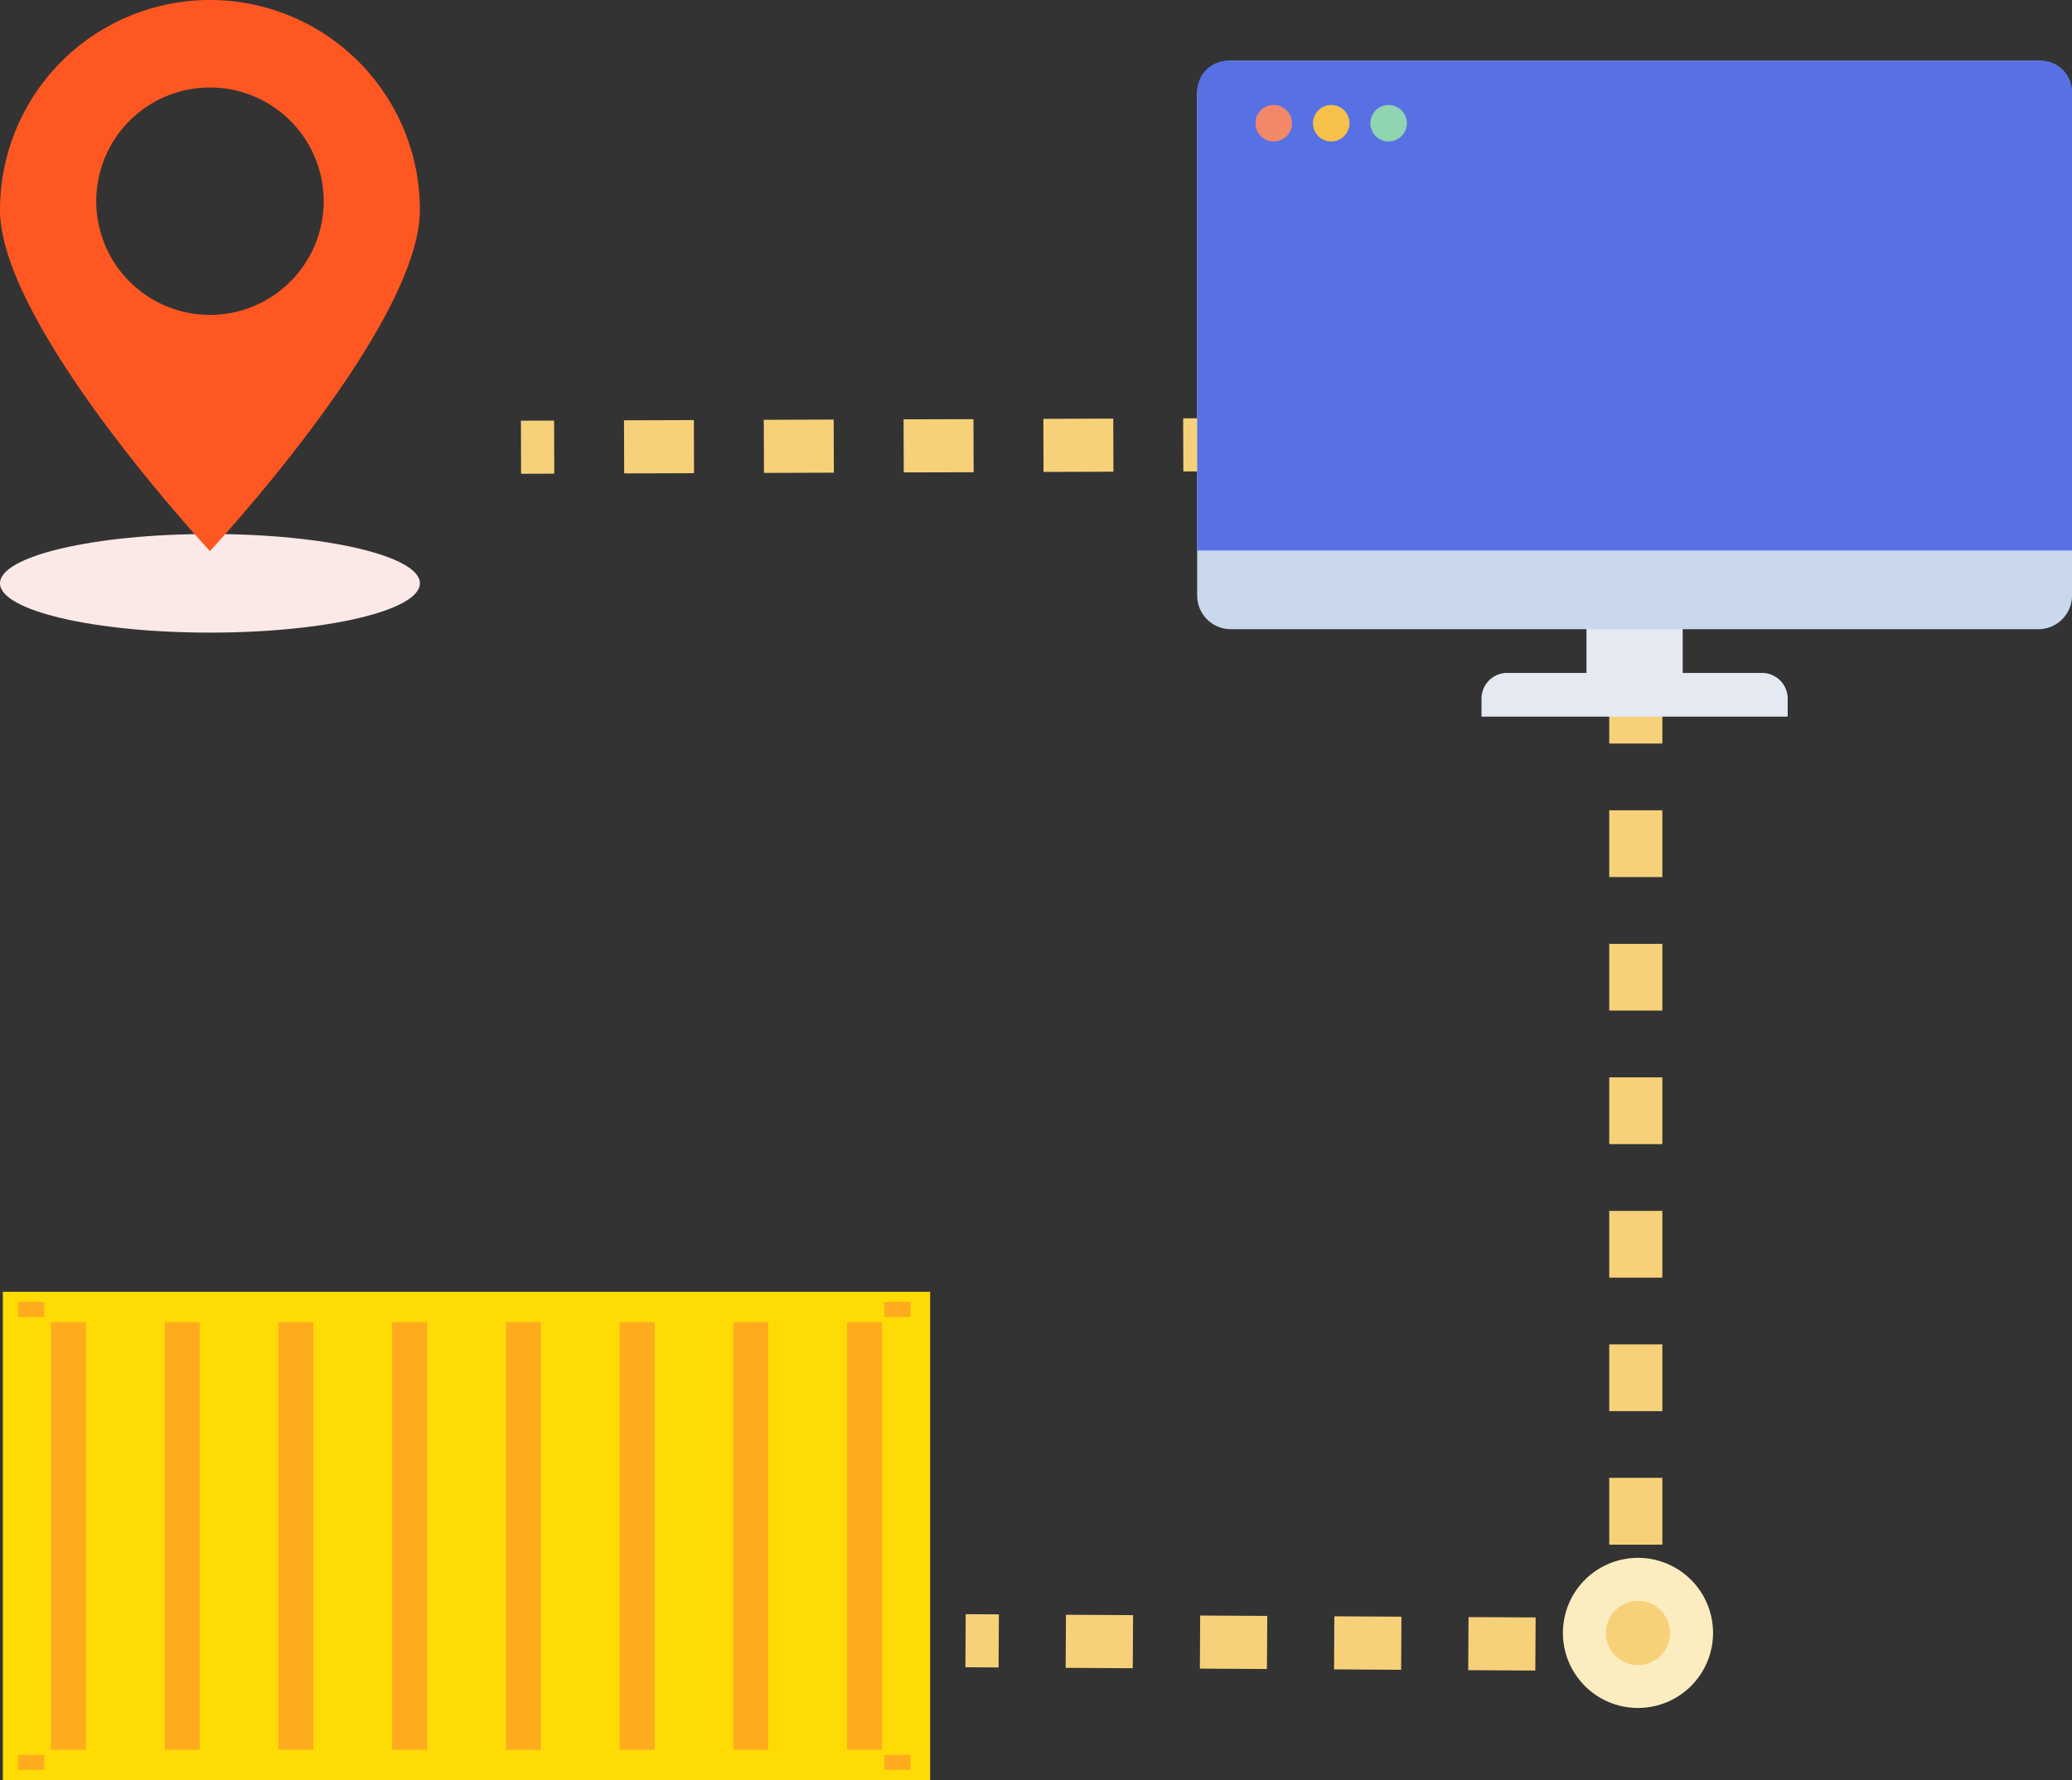 <svg id="STEP02" xmlns="http://www.w3.org/2000/svg" xmlns:xlink="http://www.w3.org/1999/xlink" width="147.727" height="126.928" viewBox="0 0 147.727 126.928">
  <rect x="0" y="0" width="147.727" height="126.928" fill="#333333" stroke="none"/>
  <defs>
    <clipPath id="clip-path">
      <rect id="사각형_251" data-name="사각형 251" width="147.727" height="126.928" fill="none"/>
    </clipPath>
    <clipPath id="clip-path-2">
      <rect id="사각형_215" data-name="사각형 215" width="6.861" height="8.108" fill="none"/>
    </clipPath>
    <clipPath id="clip-path-3">
      <rect id="사각형_216" data-name="사각형 216" width="21.83" height="3.119" fill="none"/>
    </clipPath>
    <clipPath id="clip-path-4">
      <rect id="사각형_217" data-name="사각형 217" width="62.372" height="40.542" fill="none"/>
    </clipPath>
    <clipPath id="clip-path-5">
      <rect id="사각형_218" data-name="사각형 218" width="62.372" height="34.928" fill="none"/>
    </clipPath>
    <clipPath id="clip-path-6">
      <rect id="사각형_219" data-name="사각형 219" width="2.604" height="2.604" fill="none"/>
    </clipPath>
    <clipPath id="clip-path-9">
      <rect id="사각형_223" data-name="사각형 223" width="66.115" height="34.813" fill="none"/>
    </clipPath>
    <clipPath id="clip-path-10">
      <rect id="사각형_225" data-name="사각형 225" width="1.871" height="1.077" fill="none"/>
    </clipPath>
    <clipPath id="clip-path-14">
      <rect id="사각형_233" data-name="사각형 233" width="2.495" height="30.489" fill="none"/>
    </clipPath>
    <clipPath id="clip-path-16">
      <rect id="사각형_237" data-name="사각형 237" width="2.494" height="30.489" fill="none"/>
    </clipPath>
    <clipPath id="clip-path-22">
      <rect id="사각형_248" data-name="사각형 248" width="29.939" height="7.031" fill="none"/>
    </clipPath>
    <clipPath id="clip-path-23">
      <rect id="사각형_249" data-name="사각형 249" width="10.705" height="10.705" fill="none"/>
    </clipPath>
    <clipPath id="clip-path-24">
      <rect id="사각형_250" data-name="사각형 250" width="4.577" height="4.577" fill="none"/>
    </clipPath>
  </defs>
  <rect id="사각형_212" data-name="사각형 212" width="2.366" height="3.786" transform="matrix(1, -0.003, 0.003, 1, 37.14, 29.998)" fill="#f7d179"/>
  <path id="패스_269" data-name="패스 269" d="M94.021,66.868l-.013-3.786,4.983-.018L99,66.851Zm9.966-.035-.013-3.786,4.983-.018.013,3.786Zm9.967-.035-.013-3.786L118.924,63l.013,3.786Zm9.966-.035-.013-3.786,4.983-.018.013,3.786Zm9.967-.035-.013-3.786,4.983-.018.013,3.786Zm9.966-.035-.013-3.786,4.983-.017.013,3.786Zm9.967-.035-.013-3.786,4.983-.017.013,3.786Z" transform="translate(-49.519 -33.11)" fill="#f7d179"/>
  <path id="패스_270" data-name="패스 270" d="M245.69,67.054H241.9v-.467l-.467,0-.013-3.786,4.266-.015Z" transform="translate(-127.171 -33.074)" fill="#f7d179"/>
  <path id="패스_271" data-name="패스 271" d="M246.225,153.265h-3.786V148.5h3.786Zm0-9.52h-3.786v-4.76h3.786Zm0-9.521h-3.786v-4.76h3.786Zm0-9.52h-3.786v-4.761h3.786Zm0-9.521h-3.786v-4.76h3.786Zm0-9.521h-3.786V100.9h3.786Zm0-9.52h-3.786v-4.76h3.786Zm0-9.521h-3.786V81.86h3.786Z" transform="translate(-127.706 -43.12)" fill="#f7d179"/>
  <path id="패스_272" data-name="패스 272" d="M245.686,247.073l-4.27-.025.022-3.786.462,0V242.8h3.786Z" transform="translate(-127.167 -127.898)" fill="#f7d179"/>
  <path id="패스_273" data-name="패스 273" d="M194.034,247.284l-4.784-.028.022-3.786,4.784.028Zm-9.567-.056-4.784-.027.022-3.786,4.783.027Zm-9.567-.055-4.784-.027.022-3.786,4.784.027Zm-9.568-.055-4.784-.028.022-3.786,4.784.028Z" transform="translate(-84.57 -128.161)" fill="#f7d179"/>
  <rect id="사각형_213" data-name="사각형 213" width="3.786" height="2.366" transform="translate(68.83 118.888) rotate(-89.668)" fill="#f7d179"/>
  <g id="그룹_413" data-name="그룹 413">
    <g id="그룹_412" data-name="그룹 412" clip-path="url(#clip-path)">
      <g id="그룹_345" data-name="그룹 345" transform="translate(113.11 41.747)" style="mix-blend-mode: normal;isolation: isolate">
        <g id="그룹_344" data-name="그룹 344">
          <g id="그룹_343" data-name="그룹 343" clip-path="url(#clip-path-2)">
            <rect id="사각형_214" data-name="사각형 214" width="6.861" height="8.109" transform="translate(0 0)" fill="#e4e9f2"/>
          </g>
        </g>
      </g>
      <g id="그룹_348" data-name="그룹 348" transform="translate(105.626 47.984)" style="mix-blend-mode: normal;isolation: isolate">
        <g id="그룹_347" data-name="그룹 347">
          <g id="그룹_346" data-name="그룹 346" clip-path="url(#clip-path-3)">
            <path id="패스_274" data-name="패스 274" d="M245.024,104.513h-21.83v-1.285a1.834,1.834,0,0,1,1.834-1.834h18.163a1.834,1.834,0,0,1,1.834,1.834Z" transform="translate(-223.194 -101.394)" fill="#e4e9f2"/>
          </g>
        </g>
      </g>
      <g id="그룹_351" data-name="그룹 351" transform="translate(85.355 4.324)" style="mix-blend-mode: normal;isolation: isolate">
        <g id="그룹_350" data-name="그룹 350">
          <g id="그룹_349" data-name="그룹 349" clip-path="url(#clip-path-4)">
            <path id="패스_275" data-name="패스 275" d="M240.334,49.679H182.76a2.4,2.4,0,0,1-2.4-2.4V11.537a2.4,2.4,0,0,1,2.4-2.4h57.573a2.4,2.4,0,0,1,2.4,2.4V47.279a2.4,2.4,0,0,1-2.4,2.4" transform="translate(-180.361 -9.137)" fill="#cad8ed"/>
          </g>
        </g>
      </g>
      <g id="그룹_354" data-name="그룹 354" transform="translate(85.355 4.324)" style="mix-blend-mode: normal;isolation: isolate">
        <g id="그룹_353" data-name="그룹 353">
          <g id="그룹_352" data-name="그룹 352" clip-path="url(#clip-path-5)">
            <path id="패스_276" data-name="패스 276" d="M242.732,44.065H180.36v-32.7a2.227,2.227,0,0,1,2.228-2.227h57.918a2.227,2.227,0,0,1,2.227,2.227Z" transform="translate(-180.36 -9.137)" fill="#5771e5"/>
          </g>
        </g>
      </g>
      <g id="그룹_357" data-name="그룹 357" transform="translate(89.508 7.485)" style="mix-blend-mode: normal;isolation: isolate">
        <g id="그룹_356" data-name="그룹 356">
          <g id="그룹_355" data-name="그룹 355" clip-path="url(#clip-path-6)">
            <path id="패스_277" data-name="패스 277" d="M191.74,17.119a1.3,1.3,0,1,1-1.3-1.3,1.3,1.3,0,0,1,1.3,1.3" transform="translate(-189.136 -15.817)" fill="#f28868"/>
          </g>
        </g>
      </g>
      <g id="그룹_360" data-name="그룹 360" transform="translate(93.604 7.485)" style="mix-blend-mode: normal;isolation: isolate">
        <g id="그룹_359" data-name="그룹 359">
          <g id="그룹_358" data-name="그룹 358" clip-path="url(#clip-path-6)">
            <path id="패스_278" data-name="패스 278" d="M200.4,17.119a1.3,1.3,0,1,1-1.3-1.3,1.3,1.3,0,0,1,1.3,1.3" transform="translate(-197.791 -15.817)" fill="#f7c04a"/>
          </g>
        </g>
      </g>
      <g id="그룹_363" data-name="그룹 363" transform="translate(97.7 7.485)" style="mix-blend-mode: normal;isolation: isolate">
        <g id="그룹_362" data-name="그룹 362">
          <g id="그룹_361" data-name="그룹 361" clip-path="url(#clip-path-6)">
            <path id="패스_279" data-name="패스 279" d="M209.05,17.119a1.3,1.3,0,1,1-1.3-1.3,1.3,1.3,0,0,1,1.3,1.3" transform="translate(-206.446 -15.817)" fill="#90d4b1"/>
          </g>
        </g>
      </g>
      <g id="그룹_366" data-name="그룹 366" transform="translate(0.202 92.115)" style="mix-blend-mode: normal;isolation: isolate">
        <g id="그룹_365" data-name="그룹 365">
          <g id="그룹_364" data-name="그룹 364" clip-path="url(#clip-path-9)">
            <rect id="사각형_222" data-name="사각형 222" width="66.115" height="34.813" transform="translate(0 0)" fill="#ffdb06"/>
          </g>
        </g>
      </g>
      <g id="그룹_369" data-name="그룹 369" transform="translate(1.294 92.833)" style="mix-blend-mode: normal;isolation: isolate">
        <g id="그룹_368" data-name="그룹 368">
          <g id="그룹_367" data-name="그룹 367" clip-path="url(#clip-path-10)">
            <rect id="사각형_224" data-name="사각형 224" width="1.871" height="1.077" transform="translate(0 0)" fill="#ffab1e"/>
          </g>
        </g>
      </g>
      <g id="그룹_372" data-name="그룹 372" transform="translate(63.042 92.833)" style="mix-blend-mode: normal;isolation: isolate">
        <g id="그룹_371" data-name="그룹 371">
          <g id="그룹_370" data-name="그룹 370" clip-path="url(#clip-path-10)">
            <rect id="사각형_226" data-name="사각형 226" width="1.871" height="1.077" transform="translate(0 0)" fill="#ffab1e"/>
          </g>
        </g>
      </g>
      <g id="그룹_375" data-name="그룹 375" transform="translate(1.294 125.133)" style="mix-blend-mode: normal;isolation: isolate">
        <g id="그룹_374" data-name="그룹 374">
          <g id="그룹_373" data-name="그룹 373" clip-path="url(#clip-path-10)">
            <rect id="사각형_228" data-name="사각형 228" width="1.871" height="1.077" transform="translate(0 0)" fill="#ffab1e"/>
          </g>
        </g>
      </g>
      <g id="그룹_378" data-name="그룹 378" transform="translate(63.042 125.133)" style="mix-blend-mode: normal;isolation: isolate">
        <g id="그룹_377" data-name="그룹 377">
          <g id="그룹_376" data-name="그룹 376" clip-path="url(#clip-path-10)">
            <rect id="사각형_230" data-name="사각형 230" width="1.871" height="1.077" transform="translate(0 0)" fill="#ffab1e"/>
          </g>
        </g>
      </g>
      <g id="그룹_381" data-name="그룹 381" transform="translate(3.633 94.282)" style="mix-blend-mode: normal;isolation: isolate">
        <g id="그룹_380" data-name="그룹 380">
          <g id="그룹_379" data-name="그룹 379" clip-path="url(#clip-path-14)">
            <rect id="사각형_232" data-name="사각형 232" width="2.495" height="30.489" transform="translate(0 0)" fill="#ffab1e"/>
          </g>
        </g>
      </g>
      <g id="그룹_384" data-name="그룹 384" transform="translate(60.391 94.282)" style="mix-blend-mode: normal;isolation: isolate">
        <g id="그룹_383" data-name="그룹 383">
          <g id="그룹_382" data-name="그룹 382" clip-path="url(#clip-path-14)">
            <rect id="사각형_234" data-name="사각형 234" width="2.495" height="30.489" transform="translate(0 0)" fill="#ffab1e"/>
          </g>
        </g>
      </g>
      <g id="그룹_387" data-name="그룹 387" transform="translate(52.283 94.282)" style="mix-blend-mode: normal;isolation: isolate">
        <g id="그룹_386" data-name="그룹 386">
          <g id="그룹_385" data-name="그룹 385" clip-path="url(#clip-path-16)">
            <rect id="사각형_236" data-name="사각형 236" width="2.495" height="30.489" transform="translate(0 0)" fill="#ffab1e"/>
          </g>
        </g>
      </g>
      <g id="그룹_390" data-name="그룹 390" transform="translate(44.175 94.282)" style="mix-blend-mode: normal;isolation: isolate">
        <g id="그룹_389" data-name="그룹 389">
          <g id="그룹_388" data-name="그룹 388" clip-path="url(#clip-path-14)">
            <rect id="사각형_238" data-name="사각형 238" width="2.495" height="30.489" transform="translate(0 0)" fill="#ffab1e"/>
          </g>
        </g>
      </g>
      <g id="그룹_393" data-name="그룹 393" transform="translate(36.066 94.282)" style="mix-blend-mode: normal;isolation: isolate">
        <g id="그룹_392" data-name="그룹 392">
          <g id="그룹_391" data-name="그룹 391" clip-path="url(#clip-path-14)">
            <rect id="사각형_240" data-name="사각형 240" width="2.495" height="30.489" transform="translate(0 0)" fill="#ffab1e"/>
          </g>
        </g>
      </g>
      <g id="그룹_396" data-name="그룹 396" transform="translate(27.958 94.282)" style="mix-blend-mode: normal;isolation: isolate">
        <g id="그룹_395" data-name="그룹 395">
          <g id="그룹_394" data-name="그룹 394" clip-path="url(#clip-path-14)">
            <rect id="사각형_242" data-name="사각형 242" width="2.495" height="30.489" transform="translate(0 0)" fill="#ffab1e"/>
          </g>
        </g>
      </g>
      <g id="그룹_399" data-name="그룹 399" transform="translate(19.849 94.282)" style="mix-blend-mode: normal;isolation: isolate">
        <g id="그룹_398" data-name="그룹 398">
          <g id="그룹_397" data-name="그룹 397" clip-path="url(#clip-path-14)">
            <rect id="사각형_244" data-name="사각형 244" width="2.495" height="30.489" transform="translate(0 0)" fill="#ffab1e"/>
          </g>
        </g>
      </g>
      <g id="그룹_402" data-name="그룹 402" transform="translate(11.741 94.282)" style="mix-blend-mode: normal;isolation: isolate">
        <g id="그룹_401" data-name="그룹 401">
          <g id="그룹_400" data-name="그룹 400" clip-path="url(#clip-path-14)">
            <rect id="사각형_246" data-name="사각형 246" width="2.495" height="30.489" transform="translate(0 0)" fill="#ffab1e"/>
          </g>
        </g>
      </g>
      <g id="그룹_405" data-name="그룹 405" transform="translate(0 38.078)" style="mix-blend-mode: normal;isolation: isolate">
        <g id="그룹_404" data-name="그룹 404">
          <g id="그룹_403" data-name="그룹 403" clip-path="url(#clip-path-22)">
            <path id="패스_280" data-name="패스 280" d="M29.939,83.976c0,1.942-6.7,3.516-14.969,3.516S0,85.917,0,83.976,6.7,80.46,14.97,80.46s14.969,1.574,14.969,3.516" transform="translate(0 -80.46)" fill="#fbe9e7"/>
          </g>
        </g>
      </g>
      <path id="패스_281" data-name="패스 281" d="M14.969,0A14.969,14.969,0,0,0,0,14.969c0,8.268,14.969,24.325,14.969,24.325S29.938,23.237,29.938,14.969A14.969,14.969,0,0,0,14.969,0m0,22.454a8.108,8.108,0,1,1,8.109-8.109,8.109,8.109,0,0,1-8.109,8.109" transform="translate(0 0)" fill="#ff5722"/>
      <g id="그룹_408" data-name="그룹 408" transform="translate(111.43 111.086)" style="mix-blend-mode: normal;isolation: isolate">
        <g id="그룹_407" data-name="그룹 407">
          <g id="그룹_406" data-name="그룹 406" clip-path="url(#clip-path-23)">
            <path id="패스_282" data-name="패스 282" d="M246.163,240.084a5.352,5.352,0,1,1-5.352-5.352,5.353,5.353,0,0,1,5.352,5.352" transform="translate(-235.458 -234.732)" fill="#fcedc0"/>
          </g>
        </g>
      </g>
      <g id="그룹_411" data-name="그룹 411" transform="translate(114.494 114.15)" style="mix-blend-mode: normal;isolation: isolate">
        <g id="그룹_410" data-name="그룹 410">
          <g id="그룹_409" data-name="그룹 409" clip-path="url(#clip-path-24)">
            <path id="패스_283" data-name="패스 283" d="M246.51,243.5a2.288,2.288,0,1,1-2.288-2.288,2.288,2.288,0,0,1,2.288,2.288" transform="translate(-241.933 -241.207)" fill="#f7d179"/>
          </g>
        </g>
      </g>
    </g>
  </g>
</svg>
